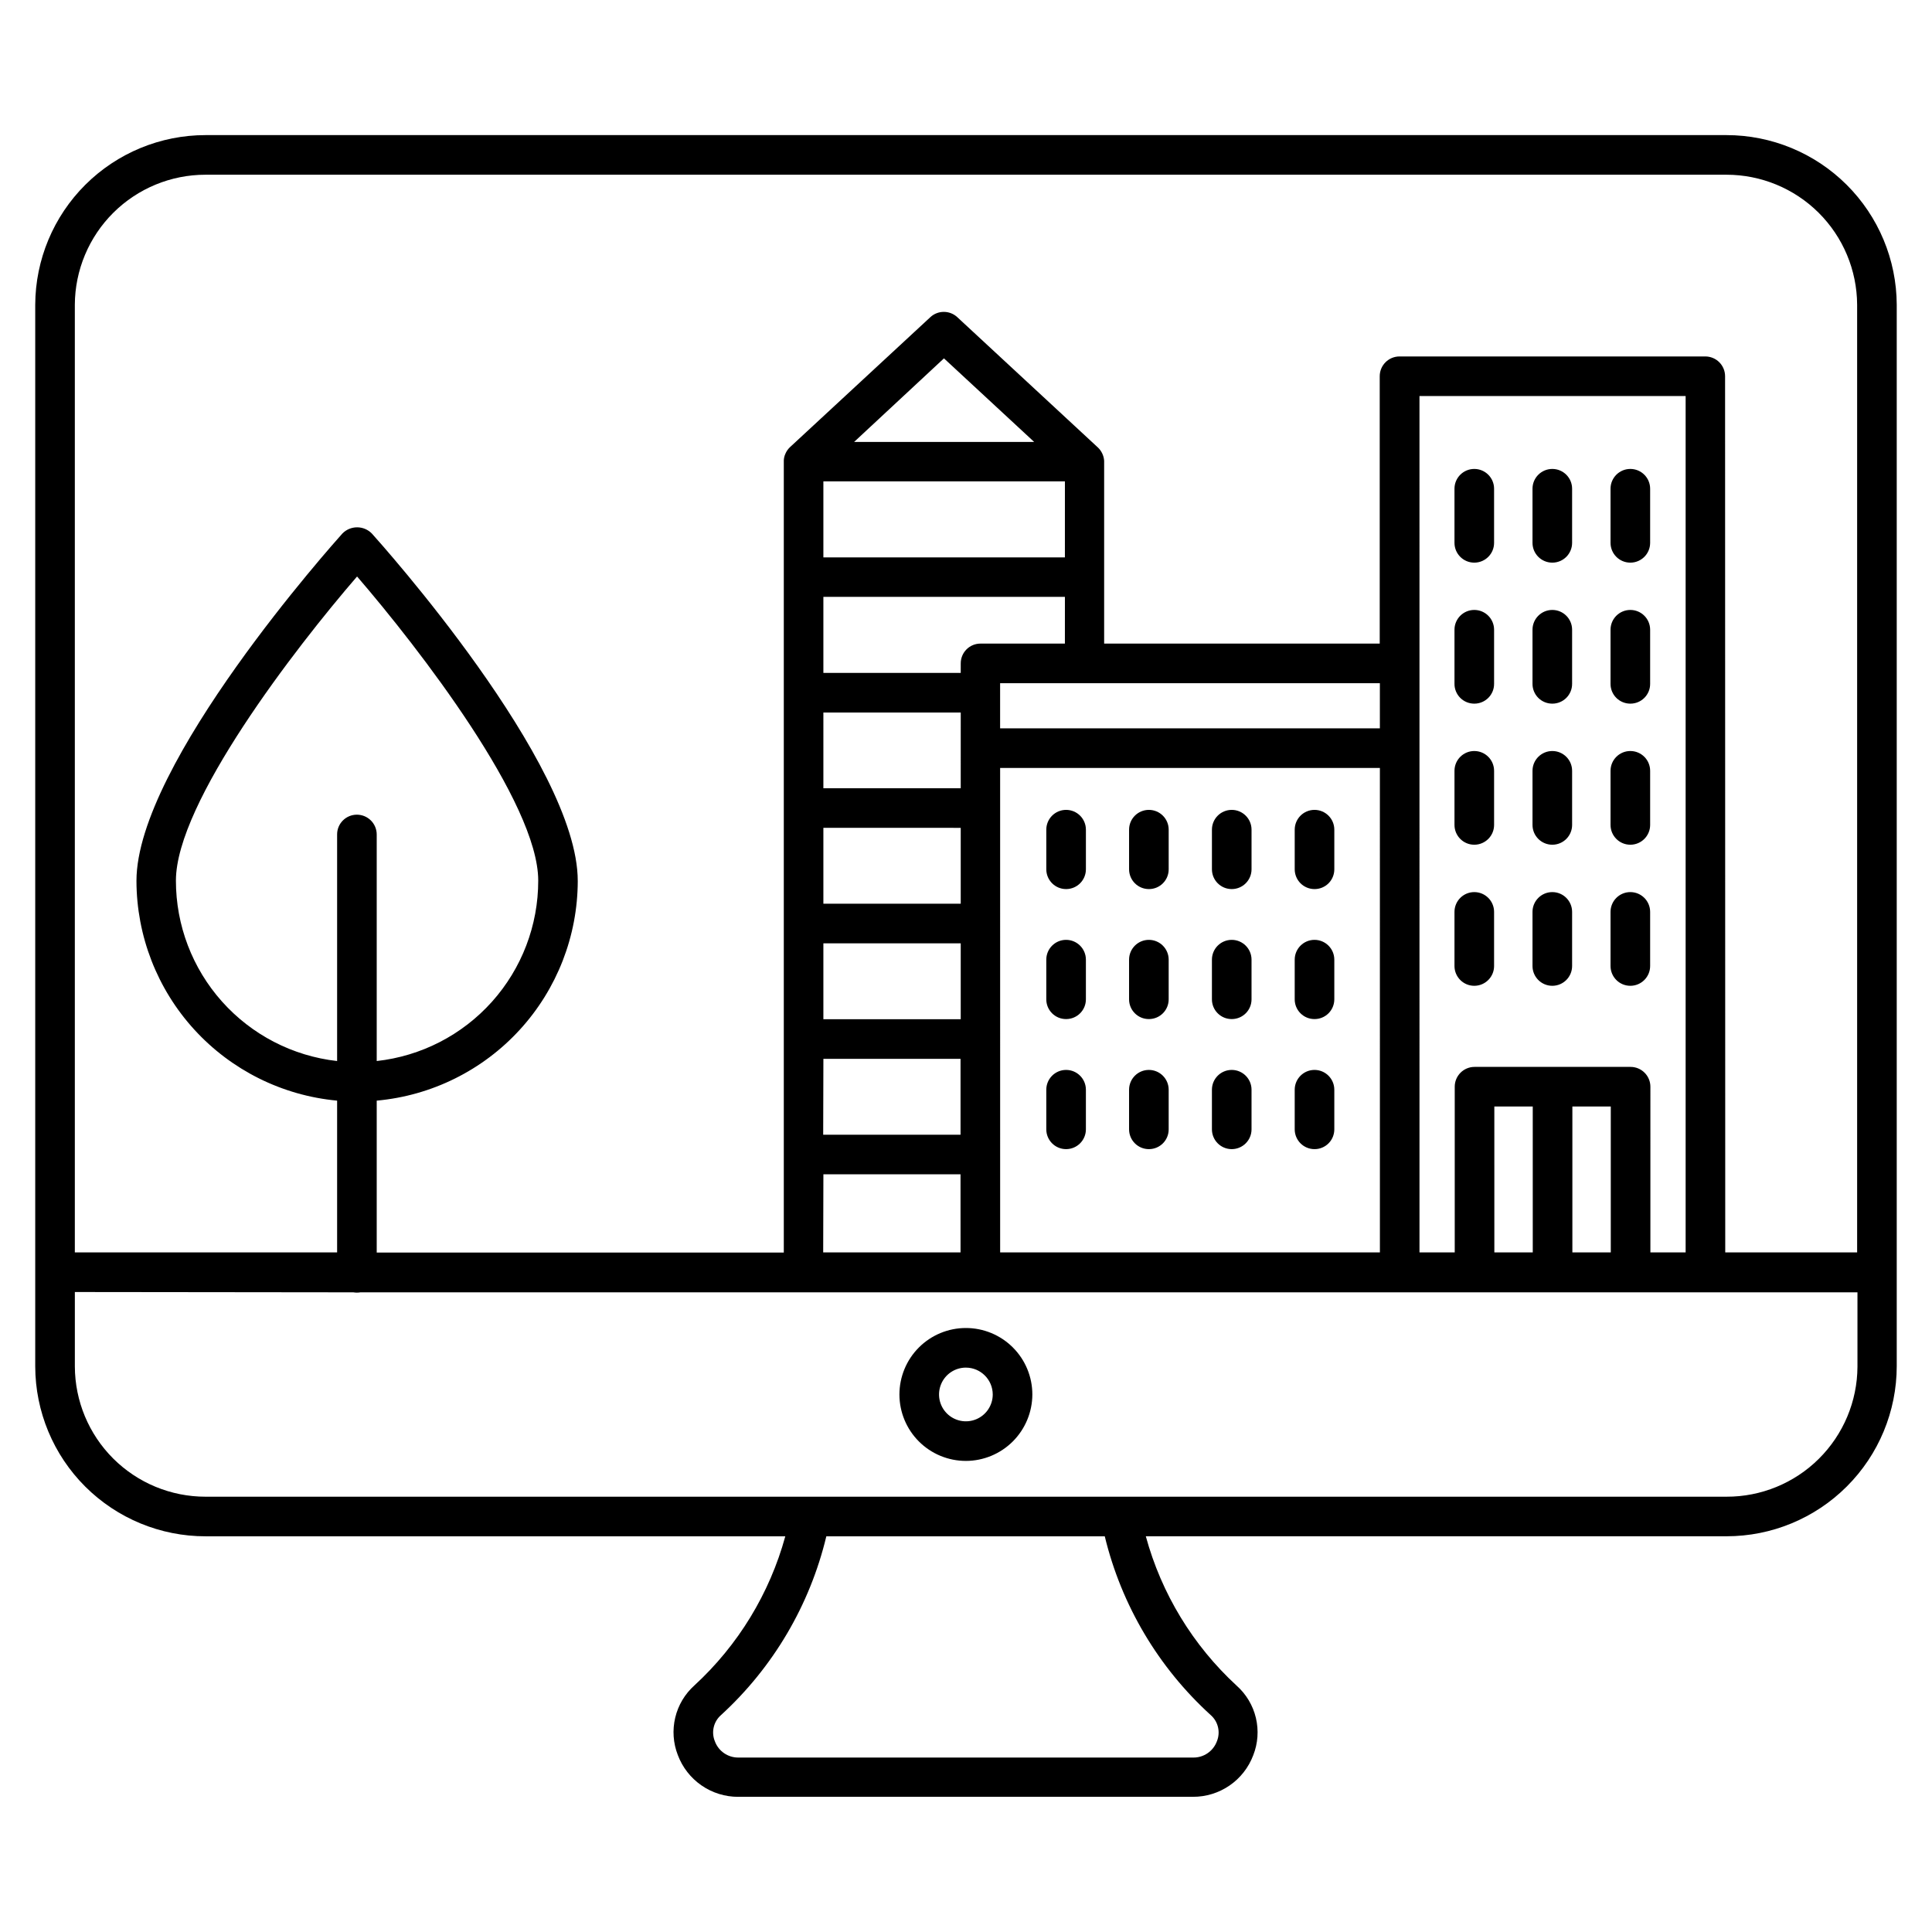 <?xml version="1.0" encoding="UTF-8"?>
<!-- Uploaded to: SVG Repo, www.svgrepo.com, Generator: SVG Repo Mixer Tools -->
<svg fill="#000000" width="800px" height="800px" version="1.1" viewBox="144 144 512 512" xmlns="http://www.w3.org/2000/svg">
 <path d="m460.12 620.18h-120.48c-3.481 0.008-6.879-1.051-9.742-3.031-2.863-1.98-5.051-4.793-6.273-8.051-1.23-3.16-1.469-6.617-0.68-9.918 0.785-3.297 2.562-6.273 5.09-8.535 11.574-10.645 19.922-24.34 24.078-39.508h-153.64c-11.953 0.008-23.414-4.731-31.879-13.168-8.461-8.438-13.227-19.887-13.258-31.84v-281.38c0.051-11.938 4.828-23.371 13.289-31.793 8.457-8.422 19.91-13.152 31.848-13.152h403.05c11.938 0 23.387 4.731 31.848 13.152 8.457 8.422 13.234 19.855 13.285 31.793v281.29c-0.008 11.965-4.766 23.438-13.23 31.891-8.461 8.457-19.938 13.207-31.902 13.199h-153.87c4.141 15.199 12.484 28.922 24.074 39.59 2.535 2.258 4.312 5.238 5.098 8.539 0.785 3.297 0.539 6.762-0.707 9.914-1.227 3.246-3.414 6.043-6.273 8.008s-6.254 3.012-9.723 2.992zm-97.133-69.043c-4.367 18.238-14.098 34.746-27.938 47.402-1.945 1.719-2.59 4.477-1.617 6.883 0.953 2.648 3.484 4.394 6.297 4.348h120.47c2.805 0.043 5.332-1.691 6.297-4.324 0.977-2.414 0.332-5.18-1.613-6.906-13.902-12.633-23.695-29.145-28.109-47.402zm-199.15-64.738v19.734-0.004c0.031 9.168 3.691 17.949 10.184 24.418 6.496 6.469 15.289 10.102 24.457 10.094h403.05c9.164 0.027 17.969-3.578 24.477-10.035 6.508-6.453 10.191-15.227 10.242-24.391v-19.734h-396.73c-0.621 0.105-1.25 0.105-1.871 0zm437.37-10.496h34.953v-251.15c-0.047-9.156-3.715-17.922-10.207-24.379-6.492-6.453-15.277-10.074-24.43-10.07h-403.05c-9.156-0.004-17.941 3.617-24.434 10.07-6.492 6.457-10.16 15.223-10.207 24.379v251.15h69.508v-40.223c-14.523-1.348-28.023-8.066-37.859-18.836-9.832-10.773-15.293-24.828-15.316-39.414 0-31.09 52.375-89.574 54.578-92.051h0.004c1.023-1.047 2.43-1.633 3.894-1.633 1.465 0 2.867 0.586 3.891 1.633 2.246 2.477 54.578 60.879 54.578 92.051h0.004c-0.02 14.602-5.492 28.672-15.352 39.449-9.855 10.777-23.383 17.484-37.926 18.801v40.262l107.88 0.004v-209.92c0.023-0.594 0.16-1.18 0.402-1.723 0.27-0.664 0.68-1.266 1.195-1.762l37.238-34.488v-0.004c2.016-1.863 5.125-1.863 7.137 0l37.238 34.512h0.004c0.988 0.93 1.59 2.195 1.68 3.547v48.453h73.031v-70.852c0-2.898 2.348-5.246 5.246-5.246h81.031c1.391 0 2.727 0.551 3.711 1.535s1.535 2.32 1.535 3.711zm-19.836 0h9.34v-226.95h-70.535l0.004 226.95h9.34v-43.914c0-2.898 2.352-5.25 5.246-5.25h41.355c1.395 0 2.727 0.555 3.711 1.539s1.539 2.316 1.539 3.711zm-20.676 0h10.18v-38.668h-10.18zm-20.676 0h10.18l-0.004-38.668h-10.18zm-130.97 0h100.64l-0.004-128.39h-100.64zm-46.895 0h36.398l-0.004-20.699h-36.34zm0-31.195h36.398v-20.109h-36.344zm-123.57-84.809c1.391 0 2.727 0.555 3.711 1.539s1.539 2.32 1.539 3.711v60.035c11.77-1.297 22.648-6.894 30.547-15.719 7.902-8.824 12.266-20.258 12.254-32.102 0-20.656-31.676-61.652-48.008-80.59-16.332 18.895-48.008 59.934-48.008 80.59-0.008 11.832 4.344 23.25 12.227 32.07 7.879 8.82 18.734 14.43 30.492 15.75v-60.035c-0.008-1.395 0.543-2.731 1.531-3.719 0.984-0.984 2.32-1.535 3.715-1.531zm123.62 54.203h36.398v-20.109h-36.398zm0-30.605h36.398v-20.109l-36.398-0.004zm0-30.605h36.398l0.004-20.07h-36.402zm46.836-15.871h100.64v-11.965h-100.64zm-46.836-14.695h36.398l0.004-2.519c-0.004-1.395 0.547-2.731 1.531-3.719 0.984-0.984 2.324-1.535 3.715-1.527h22.355l0.004-12.387h-64.008zm0-30.605h64.004l0.004-20.152h-64.008zm8.145-30.605h47.715l-23.906-22.148zm29.645 270.04c-4.672 0.008-9.156-1.844-12.465-5.144-3.305-3.301-5.168-7.781-5.172-12.453 0-4.672 1.852-9.156 5.152-12.461 3.301-3.305 7.781-5.164 12.453-5.164 4.676-0.004 9.156 1.852 12.461 5.156 3.305 3.301 5.16 7.781 5.16 12.453-0.012 4.664-1.867 9.137-5.164 12.438-3.297 3.297-7.762 5.16-12.426 5.176zm0-24.73v0.004c-2.883-0.012-5.484 1.719-6.59 4.379-1.109 2.656-0.504 5.723 1.527 7.762 2.035 2.039 5.098 2.652 7.758 1.551 2.664-1.102 4.398-3.695 4.398-6.578-0.012-3.914-3.18-7.09-7.094-7.113zm92.363-57.895c-2.898 0-5.246-2.348-5.246-5.246v-10.496c0-2.898 2.348-5.25 5.246-5.25 2.898 0 5.25 2.352 5.25 5.25v10.496c0.004 1.391-0.547 2.731-1.531 3.715-0.988 0.988-2.324 1.539-3.719 1.531zm-21.938 0c-2.898 0-5.246-2.348-5.246-5.246v-10.496c0-2.898 2.348-5.25 5.246-5.25 2.898 0 5.25 2.352 5.25 5.25v10.496c0 2.871-2.312 5.211-5.188 5.246zm-21.957 0c-2.898 0-5.246-2.348-5.246-5.246v-10.496c0-2.898 2.348-5.25 5.246-5.25s5.25 2.352 5.25 5.25v10.496c0.012 2.879-2.309 5.223-5.188 5.246zm-21.938 0c-2.898 0-5.246-2.348-5.246-5.246v-10.496c0-2.898 2.348-5.25 5.246-5.25s5.25 2.352 5.25 5.25v10.496c0 2.871-2.312 5.211-5.188 5.246zm65.832-34.469c-1.395 0.008-2.731-0.543-3.715-1.531-0.988-0.984-1.539-2.324-1.531-3.715v-10.496c0-2.898 2.348-5.25 5.246-5.25 2.898 0 5.25 2.352 5.25 5.25v10.496c0.004 1.391-0.547 2.731-1.531 3.715-0.988 0.988-2.324 1.539-3.719 1.531zm-21.938 0c-1.391 0.008-2.731-0.543-3.715-1.531-0.988-0.984-1.539-2.324-1.531-3.715v-10.496c0-2.898 2.348-5.25 5.246-5.25 2.898 0 5.25 2.352 5.25 5.25v10.496c0.012 2.879-2.309 5.223-5.188 5.246zm-21.957 0c-1.395 0.008-2.731-0.543-3.715-1.531-0.988-0.984-1.539-2.324-1.531-3.715v-10.496c0-2.898 2.348-5.25 5.246-5.25s5.25 2.352 5.25 5.25v10.496c0.012 2.879-2.309 5.223-5.188 5.246zm-21.938 0c-1.391 0.008-2.731-0.543-3.715-1.531-0.988-0.984-1.539-2.324-1.531-3.715v-10.496c0-2.898 2.348-5.25 5.246-5.25s5.25 2.352 5.25 5.25v10.496c0.012 2.879-2.309 5.223-5.188 5.246zm149.53-8.816c-2.898 0-5.246-2.348-5.246-5.246v-14.34c0-2.898 2.348-5.246 5.246-5.246 2.898 0 5.25 2.348 5.25 5.246v14.34c0 2.871-2.312 5.211-5.188 5.246zm-20.676 0c-2.898 0-5.25-2.348-5.25-5.246v-14.34c0-2.898 2.352-5.246 5.25-5.246 2.898 0 5.246 2.348 5.246 5.246v14.34c0 2.871-2.309 5.211-5.184 5.246zm-20.676 0h-0.004c-2.898 0-5.246-2.348-5.246-5.246v-14.34c0-2.898 2.348-5.246 5.246-5.246s5.25 2.348 5.25 5.246v14.34c0 2.871-2.312 5.211-5.188 5.246zm-42.344-25.633c-2.898 0-5.246-2.348-5.246-5.246v-10.496c0-2.898 2.348-5.246 5.246-5.246 2.898 0 5.25 2.348 5.25 5.246v10.496c0.004 1.395-0.547 2.731-1.531 3.719-0.988 0.984-2.324 1.535-3.719 1.527zm-21.938 0c-2.898 0-5.246-2.348-5.246-5.246v-10.496c0-2.898 2.348-5.246 5.246-5.246 2.898 0 5.25 2.348 5.25 5.246v10.496c0 2.875-2.312 5.215-5.188 5.246zm-21.957 0c-2.898 0-5.246-2.348-5.246-5.246v-10.496c0-2.898 2.348-5.246 5.246-5.246s5.25 2.348 5.25 5.246v10.496c0.012 2.879-2.309 5.227-5.188 5.246zm-21.938 0c-2.898 0-5.246-2.348-5.246-5.246v-10.496c0-2.898 2.348-5.246 5.246-5.246s5.25 2.348 5.25 5.246v10.496c0 2.875-2.312 5.215-5.188 5.246zm149.53-11.754c-2.898 0-5.246-2.348-5.246-5.246v-14.34c0-2.898 2.348-5.246 5.246-5.246 2.898 0 5.25 2.348 5.25 5.246v14.34c0 2.871-2.312 5.211-5.188 5.246zm-20.676 0c-2.898 0-5.25-2.348-5.25-5.246v-14.34c0-2.898 2.352-5.246 5.25-5.246 2.898 0 5.246 2.348 5.246 5.246v14.34c0 2.871-2.309 5.211-5.184 5.246zm-20.676 0h-0.004c-2.898 0-5.246-2.348-5.246-5.246v-14.34c0-2.898 2.348-5.246 5.246-5.246s5.25 2.348 5.25 5.246v14.34c0 2.871-2.312 5.211-5.188 5.246zm41.355-37.387h-0.004c-1.395 0.004-2.731-0.547-3.715-1.531-0.988-0.984-1.539-2.324-1.531-3.715v-14.34c0-2.898 2.348-5.246 5.246-5.246 2.898 0 5.25 2.348 5.25 5.246v14.34c0.012 2.875-2.309 5.223-5.188 5.246zm-20.676 0h-0.004c-1.395 0.004-2.734-0.547-3.719-1.531-0.984-0.984-1.535-2.324-1.531-3.715v-14.34c0-2.898 2.352-5.246 5.25-5.246 2.898 0 5.246 2.348 5.246 5.246v14.34c0.012 2.875-2.305 5.223-5.184 5.246zm-20.676 0h-0.008c-1.391 0.004-2.731-0.547-3.715-1.531s-1.539-2.324-1.531-3.715v-14.34c0-2.898 2.348-5.246 5.246-5.246s5.25 2.348 5.25 5.246v14.34c0.012 2.875-2.309 5.223-5.188 5.246zm41.355-37.367h-0.008c-2.898 0-5.246-2.348-5.246-5.246v-14.34c0-2.898 2.348-5.246 5.246-5.246 2.898 0 5.25 2.348 5.25 5.246v14.34c0 2.875-2.312 5.215-5.188 5.246zm-20.676 0h-0.008c-2.898 0-5.25-2.348-5.25-5.246v-14.34c0-2.898 2.352-5.246 5.25-5.246 2.898 0 5.246 2.348 5.246 5.246v14.34c0 2.875-2.309 5.215-5.184 5.246zm-20.676 0h-0.012c-2.898 0-5.246-2.348-5.246-5.246v-14.34c0-2.898 2.348-5.246 5.246-5.246s5.25 2.348 5.25 5.246v14.34c0 2.875-2.312 5.215-5.188 5.246z"/>
</svg>